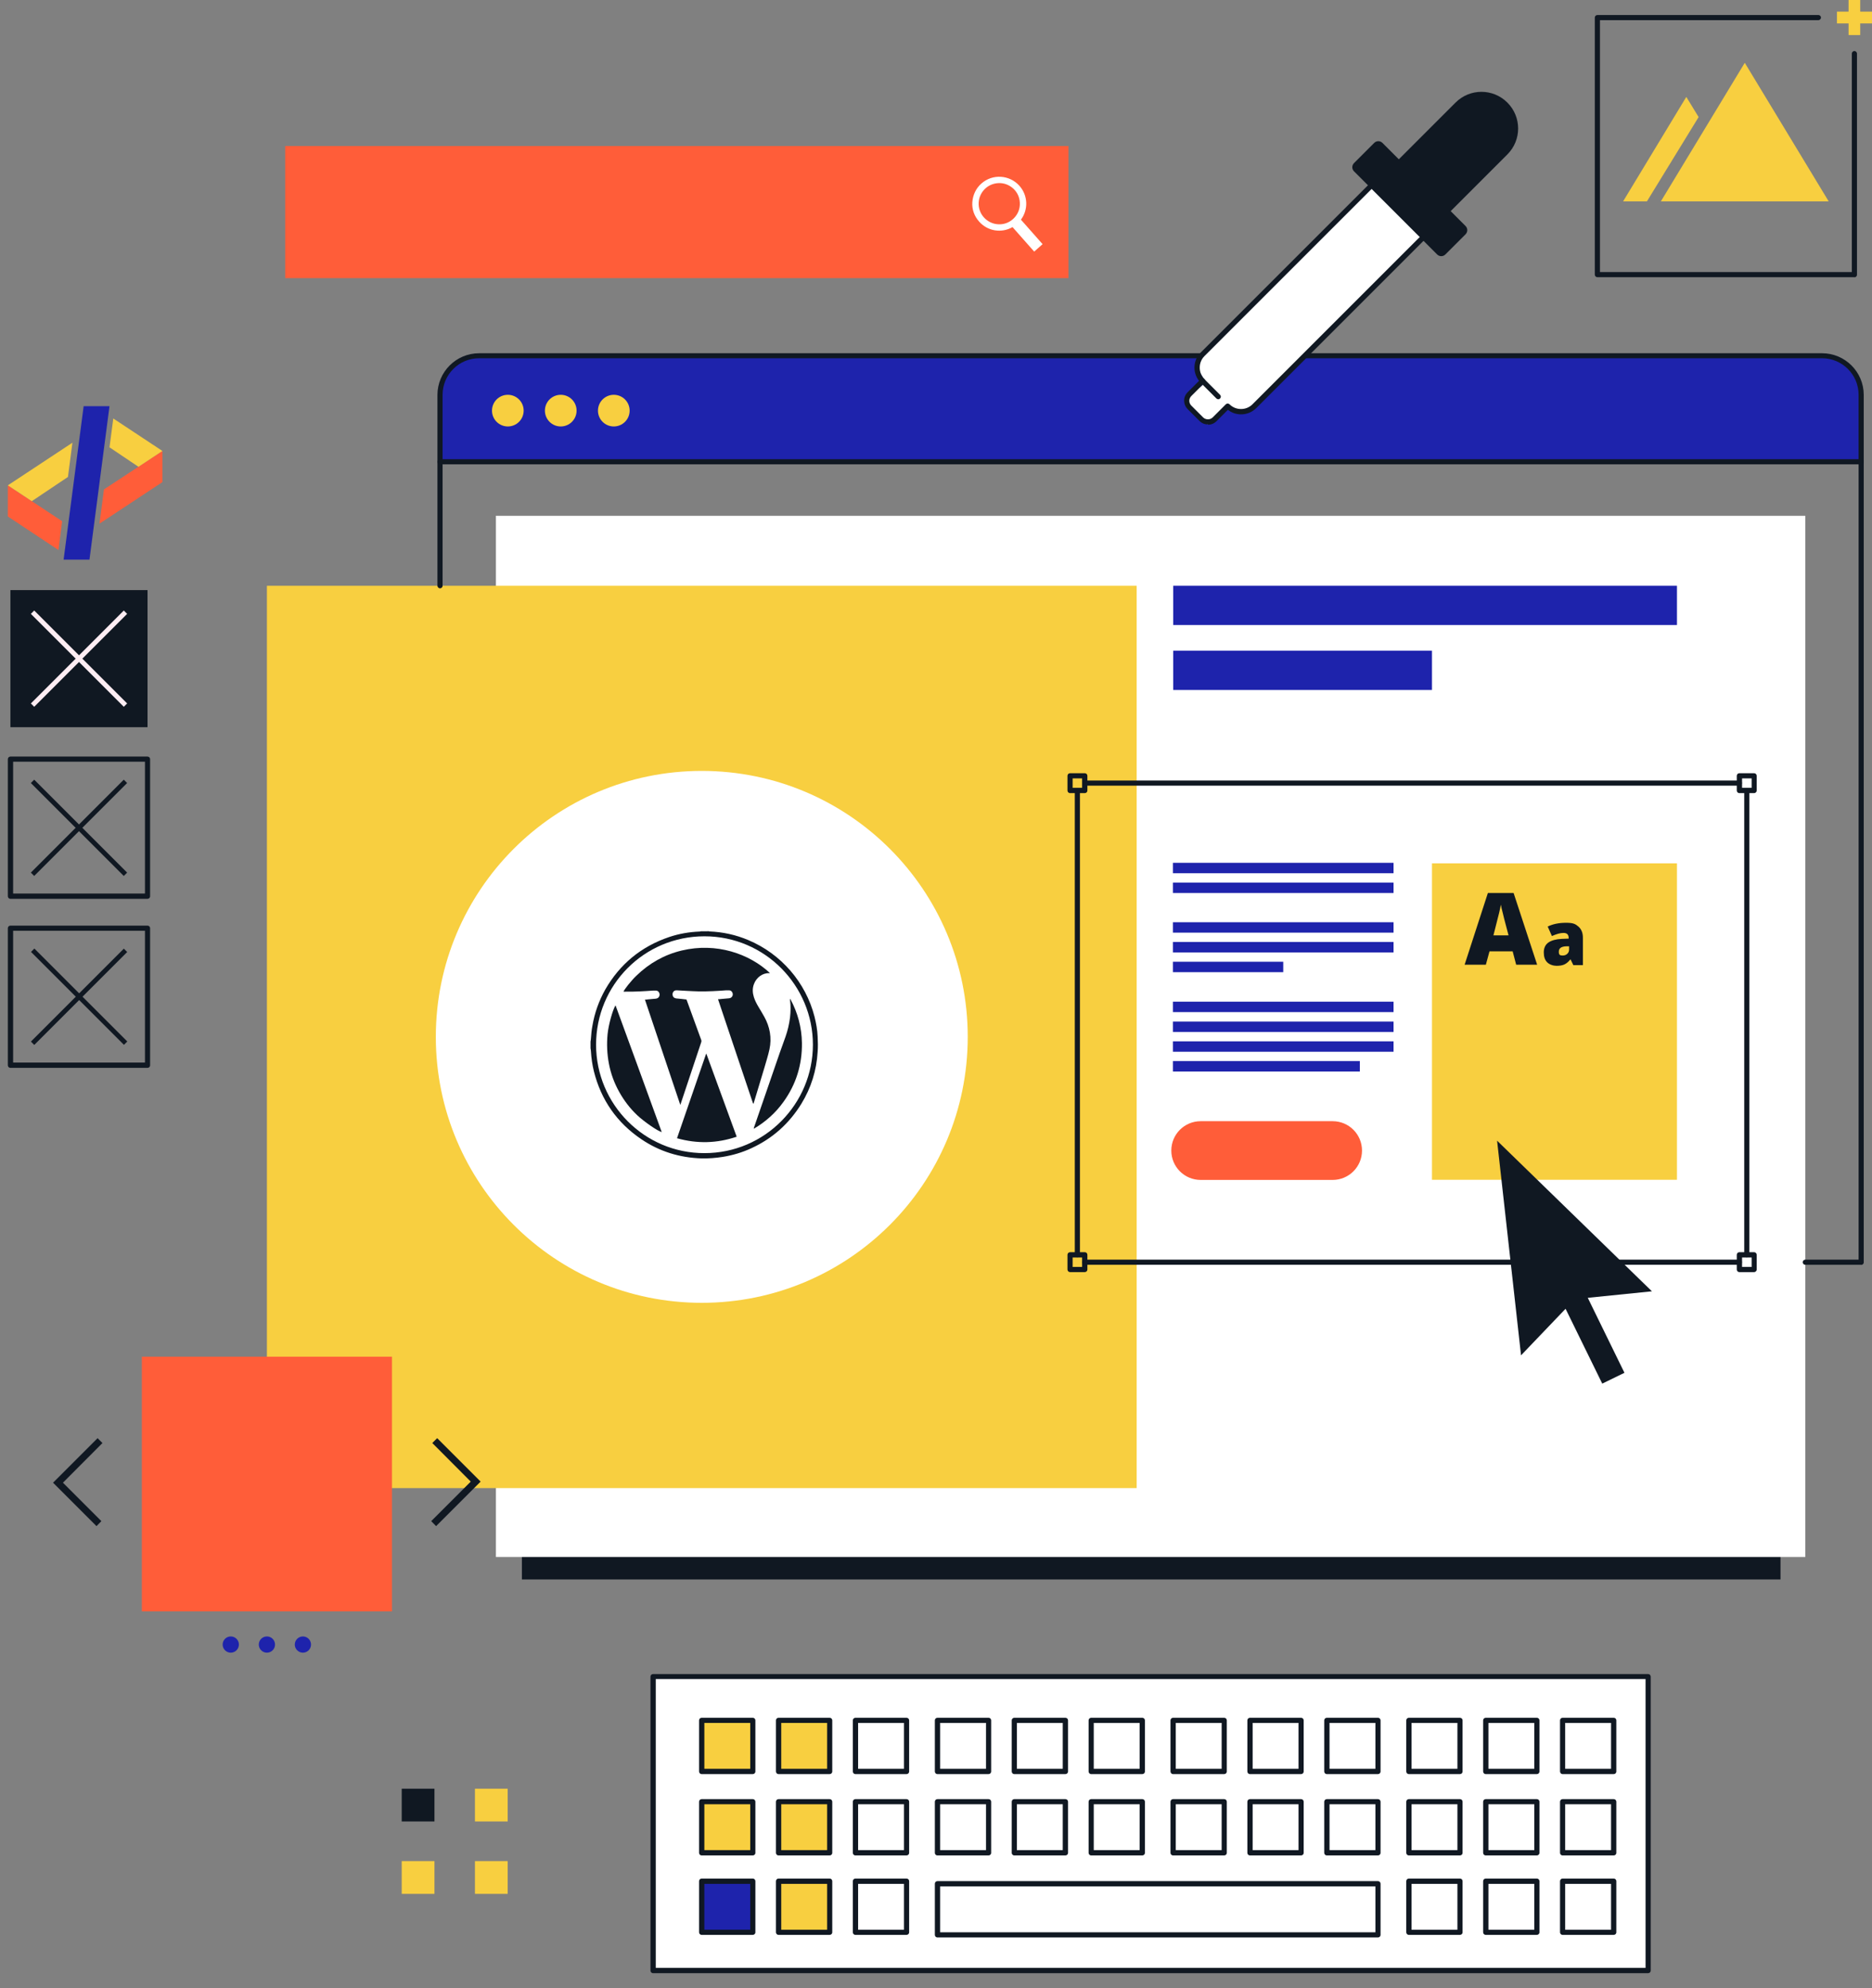 <svg xmlns="http://www.w3.org/2000/svg" id="Layer_2" data-name="Layer 2" viewBox="0 0 1383.1 1469.1"><rect x="0" y="0" width="1383.1" height="1469.1" fill="#808080" stroke="none"/><defs><style>      .cls-1 {        fill: #f8cf40;      }      .cls-1, .cls-2, .cls-3, .cls-4, .cls-5, .cls-6 {        stroke-width: 0px;      }      .cls-2 {        fill: #101822;      }      .cls-3 {        fill: #ffedf3;      }      .cls-4 {        fill: #ff5d39;      }      .cls-5 {        fill: #1e23ac;      }      .cls-6 {        fill: #fff;      }    </style></defs><rect class="cls-2" x="7.7" y="436" width="101.3" height="101.3"></rect><rect class="cls-2" x="385.6" y="949.8" width="929.9" height="217.2"></rect><rect class="cls-6" x="366.4" y="381.1" width="967.4" height="769.3"></rect><rect class="cls-1" x="197.2" y="432.8" width="642.6" height="666.7"></rect><rect class="cls-6" x="482.5" y="1238.7" width="735.2" height="217.2"></rect><rect class="cls-4" x="104.8" y="1002.4" width="184.8" height="188.2"></rect><circle class="cls-5" cx="170.5" cy="1215.1" r="6"></circle><circle class="cls-5" cx="197.2" cy="1215.1" r="6"></circle><path class="cls-5" d="M217.8,1215.1c0-3.3,2.7-6,6-6s6,2.7,6,6-2.7,6-6,6-6-2.7-6-6Z"></path><polygon class="cls-2" points="71.3 1127.6 39.2 1095.5 72.1 1062.6 75.7 1066.2 46.5 1095.5 74.9 1123.9 71.3 1127.6"></polygon><polygon class="cls-2" points="322.2 1127.6 318.6 1123.9 347.8 1094.7 319.4 1066.2 323 1062.6 355.1 1094.7 322.2 1127.6"></polygon><rect class="cls-2" x="9.8" y="609.9" width="97.1" height="3.5" transform="translate(-415.4 220.4) rotate(-45)"></rect><rect class="cls-2" x="56.6" y="563.1" width="3.5" height="97.1" transform="translate(-415.4 220.4) rotate(-45)"></rect><rect class="cls-2" x="9.8" y="734.7" width="97.1" height="3.5" transform="translate(-503.6 257) rotate(-45)"></rect><rect class="cls-2" x="56.7" y="687.9" width="3.5" height="97.1" transform="translate(-503.6 257) rotate(-45)"></rect><rect class="cls-3" x="9.8" y="484.9" width="97.1" height="3.5" transform="translate(-327 183.8) rotate(-45)"></rect><rect class="cls-3" x="56.6" y="438.1" width="3.5" height="97.1" transform="translate(-327 183.8) rotate(-45)"></rect><path class="cls-2" d="M109,664.1H7.7c-1.1,0-1.9-.9-1.9-1.9v-101.3c0-1.1.9-1.9,1.9-1.9h101.3c1.1,0,1.9.9,1.9,1.9v101.3c0,1.1-.9,1.9-1.9,1.9h0ZM9.7,660.2h97.4v-97.4H9.7v97.4Z"></path><path class="cls-2" d="M109,789H7.7c-1.1,0-1.9-.9-1.9-1.9v-101.3c0-1.1.9-1.9,1.9-1.9h101.3c1.1,0,1.9.9,1.9,1.9v101.3c0,1.1-.9,1.9-1.9,1.9h0ZM9.7,785.1h97.4v-97.4H9.7v97.4Z"></path><rect class="cls-4" x="210.7" y="107.9" width="578.7" height="97.6"></rect><path class="cls-4" d="M984.6,871.8h-97.5c-12,0-21.7-9.7-21.7-21.7h0c0-12,9.7-21.7,21.7-21.7h97.5c12,0,21.7,9.7,21.7,21.7h0c0,12-9.7,21.7-21.7,21.7Z"></path><rect class="cls-1" x="1058" y="637.9" width="181" height="233.8"></rect><rect class="cls-5" x="866.6" y="637.5" width="163" height="7.7"></rect><rect class="cls-5" x="866.6" y="652.1" width="163" height="7.7"></rect><rect class="cls-5" x="866.6" y="681.4" width="163" height="7.7"></rect><rect class="cls-5" x="866.6" y="696" width="163" height="7.7"></rect><rect class="cls-5" x="866.6" y="710.6" width="81.5" height="7.7"></rect><rect class="cls-5" x="866.6" y="740.1" width="163" height="7.7"></rect><rect class="cls-5" x="866.6" y="754.8" width="163" height="7.7"></rect><rect class="cls-5" x="866.6" y="769.4" width="163" height="7.7"></rect><rect class="cls-5" x="866.6" y="784" width="138.1" height="7.7"></rect><path class="cls-2" d="M801.5,586h-10.9c-1.1,0-1.9-.9-1.9-1.9v-10.9c0-1.1.9-1.9,1.9-1.9h10.9c1.1,0,1.9.9,1.9,1.9v10.9c0,1.1-.9,1.9-1.9,1.9ZM792.5,582.1h7v-7h-7v7Z"></path><path class="cls-2" d="M1296,586h-10.9c-1.1,0-1.9-.9-1.9-1.9v-10.9c0-1.1.9-1.9,1.9-1.9h10.9c1.1,0,1.9.9,1.9,1.9v10.9c0,1.1-.9,1.9-1.9,1.9ZM1287.1,582.1h7.1v-7h-7.1v7Z"></path><path class="cls-2" d="M1296,939.9h-10.9c-1.1,0-1.9-.9-1.9-1.9v-10.9c0-1.1.9-1.9,1.9-1.9h10.9c1.1,0,1.9.9,1.9,1.9v10.9c0,1.1-.9,1.9-1.9,1.9ZM1287.1,936.1h7.1v-7h-7.1v7Z"></path><path class="cls-2" d="M801.5,939.9h-10.9c-1.1,0-1.9-.9-1.9-1.9v-10.9c0-1.1.9-1.9,1.9-1.9h10.9c1.1,0,1.9.9,1.9,1.9v10.9c0,1.1-.9,1.9-1.9,1.9ZM792.5,936.1h7v-7h-7v7Z"></path><path class="cls-2" d="M1285.1,580.5h-482c-1.1,0-1.9-.9-1.9-1.9s.9-1.9,1.9-1.9h482c1.1,0,1.9.9,1.9,1.9s-.9,1.9-1.9,1.9Z"></path><path class="cls-2" d="M796,929c-1.1,0-1.9-.9-1.9-1.9v-342.7c0-1.1.9-1.9,1.9-1.9s1.9.9,1.9,1.9v342.7c0,1.1-.9,1.9-1.9,1.9h0Z"></path><path class="cls-2" d="M1290.6,929c-1.1,0-1.9-.9-1.9-1.9v-342.7c0-1.1.9-1.9,1.9-1.9s1.9.9,1.9,1.9v342.7c0,1.1-.9,1.9-1.9,1.9h0Z"></path><path class="cls-2" d="M1285.1,934.5h-483.6c-1.1,0-1.9-.9-1.9-1.9s.9-1.9,1.9-1.9h483.6c1.1,0,1.9.9,1.9,1.9s-.9,1.9-1.9,1.9Z"></path><polygon class="cls-2" points="1220.5 954.1 1106.1 842.8 1123.8 1001.4 1156.7 967 1183.8 1022.3 1200.2 1014.3 1173.1 958.9 1220.5 954.1"></polygon><polygon class="cls-1" points="1227.1 148.8 1351.1 148.8 1289.1 46.4 1227.1 148.8"></polygon><polygon class="cls-1" points="1199.2 148.8 1216.8 148.8 1255 86.5 1245.9 71.6 1199.2 148.8"></polygon><path class="cls-2" d="M1370.1,204.8h-189.9c-1.1,0-1.9-.9-1.9-1.9V13c0-1.1.9-1.9,1.9-1.9h163.3c1.1,0,1.9.9,1.9,1.9s-.9,1.9-1.9,1.9h-161.4v186.1h186.1V39.6c0-1.1.9-1.9,1.9-1.9s1.9.9,1.9,1.9v163.4c0,1.1-.9,1.9-1.9,1.9h0Z"></path><polygon class="cls-1" points="1383.1 8.6 1374.4 8.6 1374.4 0 1365.8 0 1365.8 8.6 1357.2 8.6 1357.2 17.3 1365.8 17.3 1365.8 25.9 1374.4 25.9 1374.4 17.3 1383.1 17.3 1383.1 8.6"></polygon><rect class="cls-1" x="350.9" y="1321.6" width="24.2" height="24.2"></rect><rect class="cls-1" x="350.9" y="1375.1" width="24.2" height="24.2"></rect><rect class="cls-2" x="296.8" y="1321.6" width="24.2" height="24.2"></rect><rect class="cls-1" x="296.8" y="1375.1" width="24.2" height="24.2"></rect><path class="cls-5" d="M1346.2,262.8H354c-16,0-28.9,12.9-28.9,28.9v49.4h1050v-49.4c0-16-12.9-28.9-28.9-28.9h0Z"></path><path class="cls-2" d="M1375.1,934.5h-41.3c-1.1,0-1.9-.9-1.9-1.9s.9-1.9,1.9-1.9h39.4V291.7c0-14.9-12.1-27-27-27H354c-14.9,0-27,12.1-27,27v141.1c0,1.1-.9,1.9-1.9,1.9s-1.9-.9-1.9-1.9v-141c0-17,13.8-30.8,30.8-30.8h992.2c17,0,30.8,13.8,30.8,30.8v640.9c0,1.1-.9,1.9-1.9,1.9h0Z"></path><path class="cls-2" d="M1375.1,343.1H325.1c-1.1,0-1.9-.9-1.9-1.9s.9-1.9,1.9-1.9h1050c1.1,0,1.9.9,1.9,1.9s-.9,1.9-1.9,1.9h0Z"></path><circle class="cls-1" cx="375.2" cy="303.4" r="11.7"></circle><circle class="cls-1" cx="414.3" cy="303.4" r="11.7"></circle><circle class="cls-1" cx="453.5" cy="303.4" r="11.7"></circle><circle class="cls-6" cx="518.5" cy="766.1" r="196.5"></circle><rect class="cls-5" x="866.8" y="432.8" width="372.2" height="29"></rect><rect class="cls-5" x="866.8" y="480.8" width="191.2" height="29"></rect><rect class="cls-1" x="518.5" y="1271.1" width="37.8" height="37.8"></rect><rect class="cls-1" x="575.3" y="1271.1" width="37.8" height="37.8"></rect><rect class="cls-1" x="518.5" y="1331.2" width="37.8" height="37.8"></rect><rect class="cls-1" x="575.3" y="1331.2" width="37.8" height="37.8"></rect><rect class="cls-5" x="518.5" y="1389.9" width="37.8" height="37.8"></rect><rect class="cls-1" x="575.3" y="1389.9" width="37.8" height="37.8"></rect><path class="cls-2" d="M1217.7,1457.9H482.5c-1.1,0-1.9-.9-1.9-1.9v-217.2c0-1.1.9-1.9,1.9-1.9h735.2c1.1,0,1.9.9,1.9,1.9v217.2c0,1.1-.9,1.9-1.9,1.9ZM484.5,1454h731.3v-213.4H484.5v213.4Z"></path><path class="cls-2" d="M556.2,1429.6h-37.8c-1.1,0-1.9-.9-1.9-1.9v-37.8c0-1.1.9-1.9,1.9-1.9h37.8c1.1,0,1.9.9,1.9,1.9v37.8c0,1.1-.9,1.9-1.9,1.9ZM520.4,1425.8h33.9v-33.9h-33.9v33.9Z"></path><path class="cls-2" d="M613,1429.6h-37.8c-1.1,0-1.9-.9-1.9-1.9v-37.8c0-1.1.9-1.9,1.9-1.9h37.8c1.1,0,1.9.9,1.9,1.9v37.8c0,1.1-.9,1.9-1.9,1.9ZM577.2,1425.8h33.9v-33.9h-33.9v33.9Z"></path><path class="cls-2" d="M669.8,1429.6h-37.8c-1.1,0-1.9-.9-1.9-1.9v-37.8c0-1.1.9-1.9,1.9-1.9h37.8c1.1,0,1.9.9,1.9,1.9v37.8c0,1.1-.9,1.9-1.9,1.9ZM634,1425.8h33.9v-33.9h-33.9v33.9Z"></path><path class="cls-2" d="M556.2,1370.9h-37.8c-1.1,0-1.9-.9-1.9-1.9v-37.8c0-1.1.9-1.9,1.9-1.9h37.8c1.1,0,1.9.9,1.9,1.9v37.8c0,1.1-.9,1.9-1.9,1.9ZM520.4,1367h33.9v-33.9h-33.9v33.9Z"></path><path class="cls-2" d="M613,1370.9h-37.8c-1.1,0-1.9-.9-1.9-1.9v-37.8c0-1.1.9-1.9,1.9-1.9h37.8c1.1,0,1.9.9,1.9,1.9v37.8c0,1.1-.9,1.9-1.9,1.9ZM577.2,1367h33.9v-33.9h-33.9v33.9Z"></path><path class="cls-2" d="M669.8,1370.9h-37.8c-1.1,0-1.9-.9-1.9-1.9v-37.8c0-1.1.9-1.9,1.9-1.9h37.8c1.1,0,1.9.9,1.9,1.9v37.8c0,1.1-.9,1.9-1.9,1.9ZM634,1367h33.9v-33.9h-33.9v33.9Z"></path><path class="cls-2" d="M730.4,1370.9h-37.8c-1.1,0-1.9-.9-1.9-1.9v-37.8c0-1.1.9-1.9,1.9-1.9h37.8c1.1,0,1.9.9,1.9,1.9v37.8c0,1.1-.9,1.9-1.9,1.9ZM694.6,1367h33.9v-33.9h-33.9v33.9Z"></path><path class="cls-2" d="M787.2,1370.9h-37.8c-1.1,0-1.9-.9-1.9-1.9v-37.8c0-1.1.9-1.9,1.9-1.9h37.8c1.1,0,1.9.9,1.9,1.9v37.8c0,1.1-.9,1.9-1.9,1.9ZM751.3,1367h33.9v-33.9h-33.9v33.9Z"></path><path class="cls-2" d="M844,1370.9h-37.8c-1.1,0-1.9-.9-1.9-1.9v-37.8c0-1.1.9-1.9,1.9-1.9h37.8c1.1,0,1.9.9,1.9,1.9v37.8c0,1.1-.9,1.9-1.9,1.9ZM808.1,1367h33.9v-33.9h-33.9v33.9Z"></path><path class="cls-2" d="M904.5,1370.9h-37.8c-1.1,0-1.9-.9-1.9-1.9v-37.8c0-1.1.9-1.9,1.9-1.9h37.8c1.1,0,1.9.9,1.9,1.9v37.8c0,1.1-.9,1.9-1.9,1.9ZM868.7,1367h33.9v-33.9h-33.9v33.9Z"></path><path class="cls-2" d="M961.3,1370.9h-37.8c-1.1,0-1.9-.9-1.9-1.9v-37.8c0-1.1.9-1.9,1.9-1.9h37.8c1.1,0,1.9.9,1.9,1.9v37.8c0,1.1-.9,1.9-1.9,1.9ZM925.5,1367h33.9v-33.9h-33.9v33.9Z"></path><path class="cls-2" d="M1018.1,1370.9h-37.8c-1.1,0-1.9-.9-1.9-1.9v-37.8c0-1.1.9-1.9,1.9-1.9h37.8c1.1,0,1.9.9,1.9,1.9v37.8c0,1.1-.9,1.9-1.9,1.9ZM982.3,1367h33.9v-33.9h-33.9v33.9Z"></path><path class="cls-2" d="M1078.7,1370.9h-37.8c-1.1,0-1.9-.9-1.9-1.9v-37.8c0-1.1.9-1.9,1.9-1.9h37.8c1.1,0,1.9.9,1.9,1.9v37.8c0,1.1-.9,1.9-1.9,1.9ZM1042.9,1367h33.9v-33.9h-33.9v33.9Z"></path><path class="cls-2" d="M1135.5,1370.9h-37.8c-1.1,0-1.9-.9-1.9-1.9v-37.8c0-1.1.9-1.9,1.9-1.9h37.8c1.1,0,1.9.9,1.9,1.9v37.8c0,1.1-.9,1.9-1.9,1.9ZM1099.7,1367h33.9v-33.9h-33.9v33.9Z"></path><path class="cls-2" d="M1192.3,1370.9h-37.8c-1.1,0-1.9-.9-1.9-1.9v-37.8c0-1.1.9-1.9,1.9-1.9h37.8c1.1,0,1.9.9,1.9,1.9v37.8c0,1.1-.9,1.9-1.9,1.9ZM1156.4,1367h33.9v-33.9h-33.9v33.9Z"></path><path class="cls-2" d="M556.2,1310.8h-37.8c-1.1,0-1.9-.9-1.9-1.9v-37.8c0-1.1.9-1.9,1.9-1.9h37.8c1.1,0,1.9.9,1.9,1.9v37.8c0,1.1-.9,1.9-1.9,1.9ZM520.4,1306.9h33.9v-33.9h-33.9v33.9Z"></path><path class="cls-2" d="M613,1310.8h-37.8c-1.1,0-1.9-.9-1.9-1.9v-37.8c0-1.1.9-1.9,1.9-1.9h37.8c1.1,0,1.9.9,1.9,1.9v37.8c0,1.1-.9,1.9-1.9,1.9ZM577.2,1306.9h33.9v-33.9h-33.9v33.9Z"></path><path class="cls-2" d="M669.8,1310.8h-37.8c-1.1,0-1.9-.9-1.9-1.9v-37.8c0-1.1.9-1.9,1.9-1.9h37.8c1.1,0,1.9.9,1.9,1.9v37.8c0,1.1-.9,1.9-1.9,1.9ZM634,1306.9h33.9v-33.9h-33.9v33.9Z"></path><path class="cls-2" d="M730.4,1310.8h-37.8c-1.1,0-1.9-.9-1.9-1.9v-37.8c0-1.1.9-1.9,1.9-1.9h37.8c1.1,0,1.9.9,1.9,1.9v37.8c0,1.1-.9,1.9-1.9,1.9ZM694.6,1306.9h33.9v-33.9h-33.9v33.9Z"></path><path class="cls-2" d="M787.2,1310.8h-37.8c-1.1,0-1.9-.9-1.9-1.9v-37.8c0-1.1.9-1.9,1.9-1.9h37.8c1.1,0,1.9.9,1.9,1.9v37.8c0,1.1-.9,1.9-1.9,1.9ZM751.3,1306.9h33.9v-33.9h-33.9v33.9Z"></path><path class="cls-2" d="M844,1310.8h-37.8c-1.1,0-1.9-.9-1.9-1.9v-37.8c0-1.1.9-1.9,1.9-1.9h37.8c1.1,0,1.9.9,1.9,1.9v37.8c0,1.1-.9,1.9-1.9,1.9ZM808.1,1306.9h33.9v-33.9h-33.9v33.9Z"></path><path class="cls-2" d="M904.5,1310.8h-37.8c-1.1,0-1.9-.9-1.9-1.9v-37.8c0-1.1.9-1.9,1.9-1.9h37.8c1.1,0,1.9.9,1.9,1.9v37.8c0,1.1-.9,1.9-1.9,1.9ZM868.7,1306.9h33.9v-33.9h-33.9v33.9Z"></path><path class="cls-2" d="M961.3,1310.8h-37.8c-1.1,0-1.9-.9-1.9-1.9v-37.8c0-1.1.9-1.9,1.9-1.9h37.8c1.1,0,1.9.9,1.9,1.9v37.8c0,1.1-.9,1.9-1.9,1.9ZM925.5,1306.9h33.9v-33.9h-33.9v33.9Z"></path><path class="cls-2" d="M1018.1,1310.8h-37.8c-1.1,0-1.9-.9-1.9-1.9v-37.8c0-1.1.9-1.9,1.9-1.9h37.8c1.1,0,1.9.9,1.9,1.9v37.8c0,1.1-.9,1.9-1.9,1.9ZM982.3,1306.9h33.9v-33.9h-33.9v33.9Z"></path><path class="cls-2" d="M1078.7,1310.8h-37.8c-1.1,0-1.9-.9-1.9-1.9v-37.8c0-1.1.9-1.9,1.9-1.9h37.8c1.1,0,1.9.9,1.9,1.9v37.8c0,1.1-.9,1.9-1.9,1.9ZM1042.9,1306.9h33.9v-33.9h-33.9v33.9Z"></path><path class="cls-2" d="M1135.5,1310.8h-37.8c-1.1,0-1.9-.9-1.9-1.9v-37.8c0-1.1.9-1.9,1.9-1.9h37.8c1.1,0,1.9.9,1.9,1.9v37.8c0,1.1-.9,1.9-1.9,1.9ZM1099.7,1306.9h33.9v-33.9h-33.9v33.9Z"></path><path class="cls-2" d="M1192.3,1310.8h-37.8c-1.1,0-1.9-.9-1.9-1.9v-37.8c0-1.1.9-1.9,1.9-1.9h37.8c1.1,0,1.9.9,1.9,1.9v37.8c0,1.1-.9,1.9-1.9,1.9ZM1156.4,1306.9h33.9v-33.9h-33.9v33.9Z"></path><path class="cls-2" d="M1018.1,1431.5h-325.5c-1.1,0-1.9-.9-1.9-1.9v-37.8c0-1.1.9-1.9,1.9-1.9h325.5c1.1,0,1.9.9,1.9,1.9v37.8c0,1.1-.9,1.9-1.9,1.9ZM694.6,1427.7h321.6v-33.9h-321.6v33.9Z"></path><path class="cls-2" d="M1192.3,1429.6h-37.8c-1.1,0-1.9-.9-1.9-1.9v-37.8c0-1.1.9-1.9,1.9-1.9h37.8c1.1,0,1.9.9,1.9,1.9v37.8c0,1.1-.9,1.9-1.9,1.9ZM1156.4,1425.8h33.9v-33.9h-33.9v33.9Z"></path><path class="cls-2" d="M1135.5,1429.6h-37.8c-1.1,0-1.9-.9-1.9-1.9v-37.8c0-1.1.9-1.9,1.9-1.9h37.8c1.1,0,1.9.9,1.9,1.9v37.8c0,1.1-.9,1.9-1.9,1.9ZM1099.7,1425.8h33.9v-33.9h-33.9v33.9Z"></path><path class="cls-6" d="M884.8,272.7c5.7,8.8,6.8,9.4,1.8,13.4s-12.1,2.3-9.3,11.6,15.2,15.9,15.2,15.9,12.9-11.5,14.7-11,12.3,1.7,11.4,3.3,47.8-45,47.8-45l87.6-87.5-34.2-42.9-131.1,131.5-3.8,10.7Z"></path><path class="cls-2" d="M1078.7,1429.6h-37.8c-1.1,0-1.9-.9-1.9-1.9v-37.8c0-1.1.9-1.9,1.9-1.9h37.8c1.1,0,1.9.9,1.9,1.9v37.8c0,1.1-.9,1.9-1.9,1.9ZM1042.9,1425.8h33.9v-33.9h-33.9v33.9Z"></path><path class="cls-6" d="M754.3,162.3c5.6-7.5,5.2-17.9-1.1-25-7.3-8.2-19.9-9-28.1-1.7-4,3.5-6.3,8.4-6.7,13.7s1.4,10.4,5,14.4c6.2,7.1,16.5,8.8,24.7,4.1l16,18.1,6.2-5.5-16-18.1h0ZM753.5,151.4c-.2,4.1-2.1,7.8-5.1,10.5-3,2.7-7,4.1-11,3.8-4-.2-7.8-2.1-10.5-5.1-5.6-6.3-5-15.9,1.3-21.5,3-2.7,7-4,11-3.8,4,.2,7.8,2.1,10.5,5.1s4,6.9,3.8,11h0Z"></path><path class="cls-2" d="M892.5,313.6c-2.4,0-4.6-.9-6.3-2.6l-8.7-8.7c-3.5-3.5-3.5-9.1,0-12.5l8.4-8.4c-4.9-6.2-4.5-15.3,1.3-21l129.8-129.8c.8-.8,2-.8,2.7,0l38.3,38.3c.4.4.6.9.6,1.4s-.2,1-.6,1.4l-129.8,129.8c-5.7,5.7-14.8,6.2-21,1.3l-8.4,8.4c-1.7,1.7-3.9,2.6-6.3,2.6h0ZM1018.4,134.6l-110.5,110.5-18,18c-2.3,2.3-3.5,5.3-3.5,8.5s1.2,6.2,3.5,8.5c.4.4.6.9.6,1.4s-.2,1-.6,1.4l-9.7,9.7c-2,2-2,5.1,0,7.1l8.7,8.7c1.9,1.9,5.2,1.9,7.1,0l9.7-9.7c.7-.7,2-.7,2.7,0,2.3,2.3,5.3,3.5,8.5,3.5s6.2-1.2,8.5-3.5l128.5-128.5-35.5-35.5h0Z"></path><path class="cls-2" d="M1000.5,126.7l61.3,61.3c1.7,1.7,4.4,1.7,6.1,0l14.9-14.9c1.7-1.7,1.7-4.4,0-6.1l-11-11,41.9-41.9c10.6-10.6,10.6-27.7,0-38.3s-27.7-10.6-38.3,0l-41.9,41.9-12.1-12.1c-1.7-1.7-4.4-1.7-6.1,0l-14.9,14.9c-1.7,1.7-1.7,4.4,0,6.1h0Z"></path><path class="cls-2" d="M900.1,295c-.5,0-1-.2-1.4-.6l-11.6-11.6c-.8-.8-.8-2,0-2.7s2-.8,2.7,0l11.6,11.6c.8.8.8,2,0,2.7s-.9.6-1.4.6h0Z"></path><path class="cls-2" d="M1120.2,712.8l-2.6-9.9h-17.1l-2.7,9.9h-15.7l17.2-53h19l17.4,53h-15.6,0ZM1114.6,691.2l-2.3-8.7c-.5-1.9-1.2-4.4-1.9-7.5-.8-3-1.3-5.2-1.5-6.6-.2,1.2-.6,3.2-1.3,6.1s-2.1,8.4-4.2,16.6h11.2Z"></path><path class="cls-2" d="M1162.4,713l-2-4.1h-.2c-1.4,1.8-2.9,3-4.4,3.7-1.5.7-3.4,1-5.8,1s-5.2-.9-6.9-2.6-2.5-4.2-2.5-7.3,1.1-5.7,3.4-7.3c2.3-1.6,5.6-2.5,9.9-2.7l5.1-.2v-.4c0-2.5-1.2-3.8-3.8-3.8s-5.1.8-8.6,2.3l-3.1-7c3.6-1.8,8.1-2.8,13.6-2.8s7,1,9.2,2.9c2.2,2,3.2,4.7,3.2,8.2v20.2h-7.4,0ZM1154.6,706c1.3,0,2.4-.4,3.3-1.2.9-.8,1.4-1.9,1.4-3.2v-2.4h-2.4c-3.5.2-5.2,1.5-5.2,4s1,2.8,3,2.8h0Z"></path><path class="cls-2" d="M523,688c.4,0,.8.1,1.1.2,10,.4,19.6,2.5,28.8,6.4,24.2,10.2,42.4,31.2,48.9,56.6,1.2,4.8,2.1,9.7,2.3,14.6.2,3.8.3,7.6,0,11.4-.8,13.7-4.8,26.5-12,38.3-9,14.6-21.2,25.6-36.8,32.8-6.8,3.2-14,5.3-21.4,6.5-5.1.8-10.3,1.2-15.5,1.1-16.2-.5-31.2-5.1-44.6-14.2-18-12.2-29.7-29-35-50.1-1.2-4.9-1.9-9.8-2.2-14.8,0-.8-.2-1.5-.3-2.3v-4.9c.1-.8.3-1.6.3-2.3.2-3.2.5-6.3,1.1-9.4,1.6-9.5,4.8-18.4,9.5-26.8,10.9-18.9,26.6-31.8,47.3-38.8,7.2-2.4,14.6-3.7,22.2-4,.3,0,.7,0,1-.2h5.1ZM440.4,771.9c0,44,35.7,80.2,80.1,80.1,44.8,0,80.1-36.6,80.1-80.1,0-43.6-35.4-80.1-80.1-80.1s-80.1,36-80.1,80.1h0Z"></path><path class="cls-2" d="M556.3,815.1c-8.6-25.6-17.2-51.2-25.8-76.8.9,0,1.8-.1,2.6-.2,1.9-.2,3.8-.3,5.6-.5,2-.2,3.2-2.1,2.5-4-.4-1.1-1.3-1.9-2.5-1.9-.7,0-1.4,0-2.1,0-6.7.5-13.5.9-20.2.8-3.1,0-6.2-.3-9.3-.4-2.3-.1-4.6-.3-7-.4-2.2-.2-3.6,1.7-3.1,3.8.2,1.2,1.2,2,2.6,2.2,2.5.2,5,.5,7.6.8,0,.2.2.5.3.8,3.5,9.7,7.1,19.4,10.6,29.1.2.5.2,1,0,1.6-5.1,15.2-10.1,30.4-15.2,45.6,0,.2-.1.3-.3.7-8.7-26-17.4-51.8-26.1-77.7.9,0,1.6-.1,2.4-.2,1.9-.2,3.8-.3,5.6-.5,1.9-.2,3-1.6,2.8-3.5-.2-1.4-1.2-2.4-2.6-2.5-.7,0-1.4,0-2.1,0-6.8.5-13.7.9-20.5.8h-1.4c.3-1.4,5.7-8.2,9.5-11.8,9.5-9.2,20.6-15.5,33.5-18.6,25.6-6.1,50,2.4,65.2,16.7-.1,0-.2,0-.3,0-5.2-.2-9.8,3.2-11.6,8.2-1.2,3.2-1,6.4,0,9.6.8,2.5,2,4.8,3.3,7,1.5,2.5,3,5,4.4,7.5,2,3.6,3.4,7.4,4.1,11.5.7,4.2.6,8.3-.3,12.5-1,4.7-2.5,9.2-3.8,13.8-2.6,8.5-5.1,17-7.7,25.5,0,.3-.2.5-.2.8,0,0-.1,0-.2,0h0Z"></path><path class="cls-2" d="M544.2,839.9c-14.5,4.9-29.1,5.3-44,1.1,7.2-20.8,14.3-41.6,21.5-62.4h.2c7.4,20.4,14.9,40.8,22.4,61.3h0Z"></path><path class="cls-2" d="M454.8,742.9c11.4,31.2,22.8,62.3,34.1,93.5-2.6-.4-13-7.6-18.1-12.4-5.4-5.1-9.8-10.9-13.4-17.4s-6.1-13.3-7.5-20.6c-1.4-7.3-1.7-14.6-1-21.9.7-7,3.7-17.7,5.8-21.2h0Z"></path><path class="cls-2" d="M583.9,738.1c5.5,10.1,8.4,21,8.6,32.5.2,16-4.3,30.6-13.7,43.6-5.8,8.1-13.1,14.6-21.7,19.7,0,0-.1,0-.2-.1,0-.3.2-.6.2-.8,6.3-18.4,12.7-36.7,19-55.1,1.4-4,2.9-8,4.3-12,1.6-4.6,2.7-9.3,3.3-14.1.5-4.3.6-8.6,0-12.9,0-.3,0-.5,0-.8h0Z"></path><g><polygon class="cls-4" points="5.8 358.6 5.8 381.6 43.2 406.4 45.9 385.1 5.8 358.6"></polygon><polygon class="cls-4" points="120 333.2 76.8 361.6 73.5 386.9 120 356.2 120 333.2"></polygon><g><polygon class="cls-1" points="50.2 352.4 53.5 327.1 5.8 358.6 23.5 370.3 50.2 352.4"></polygon><polygon class="cls-1" points="102.3 344.9 120 333.2 83.7 309.2 80.9 330.5 102.3 344.9"></polygon><polygon class="cls-5" points="80.9 300.1 61.8 300.1 47 413.5 66.1 413.5 80.9 300.1"></polygon></g></g></svg>